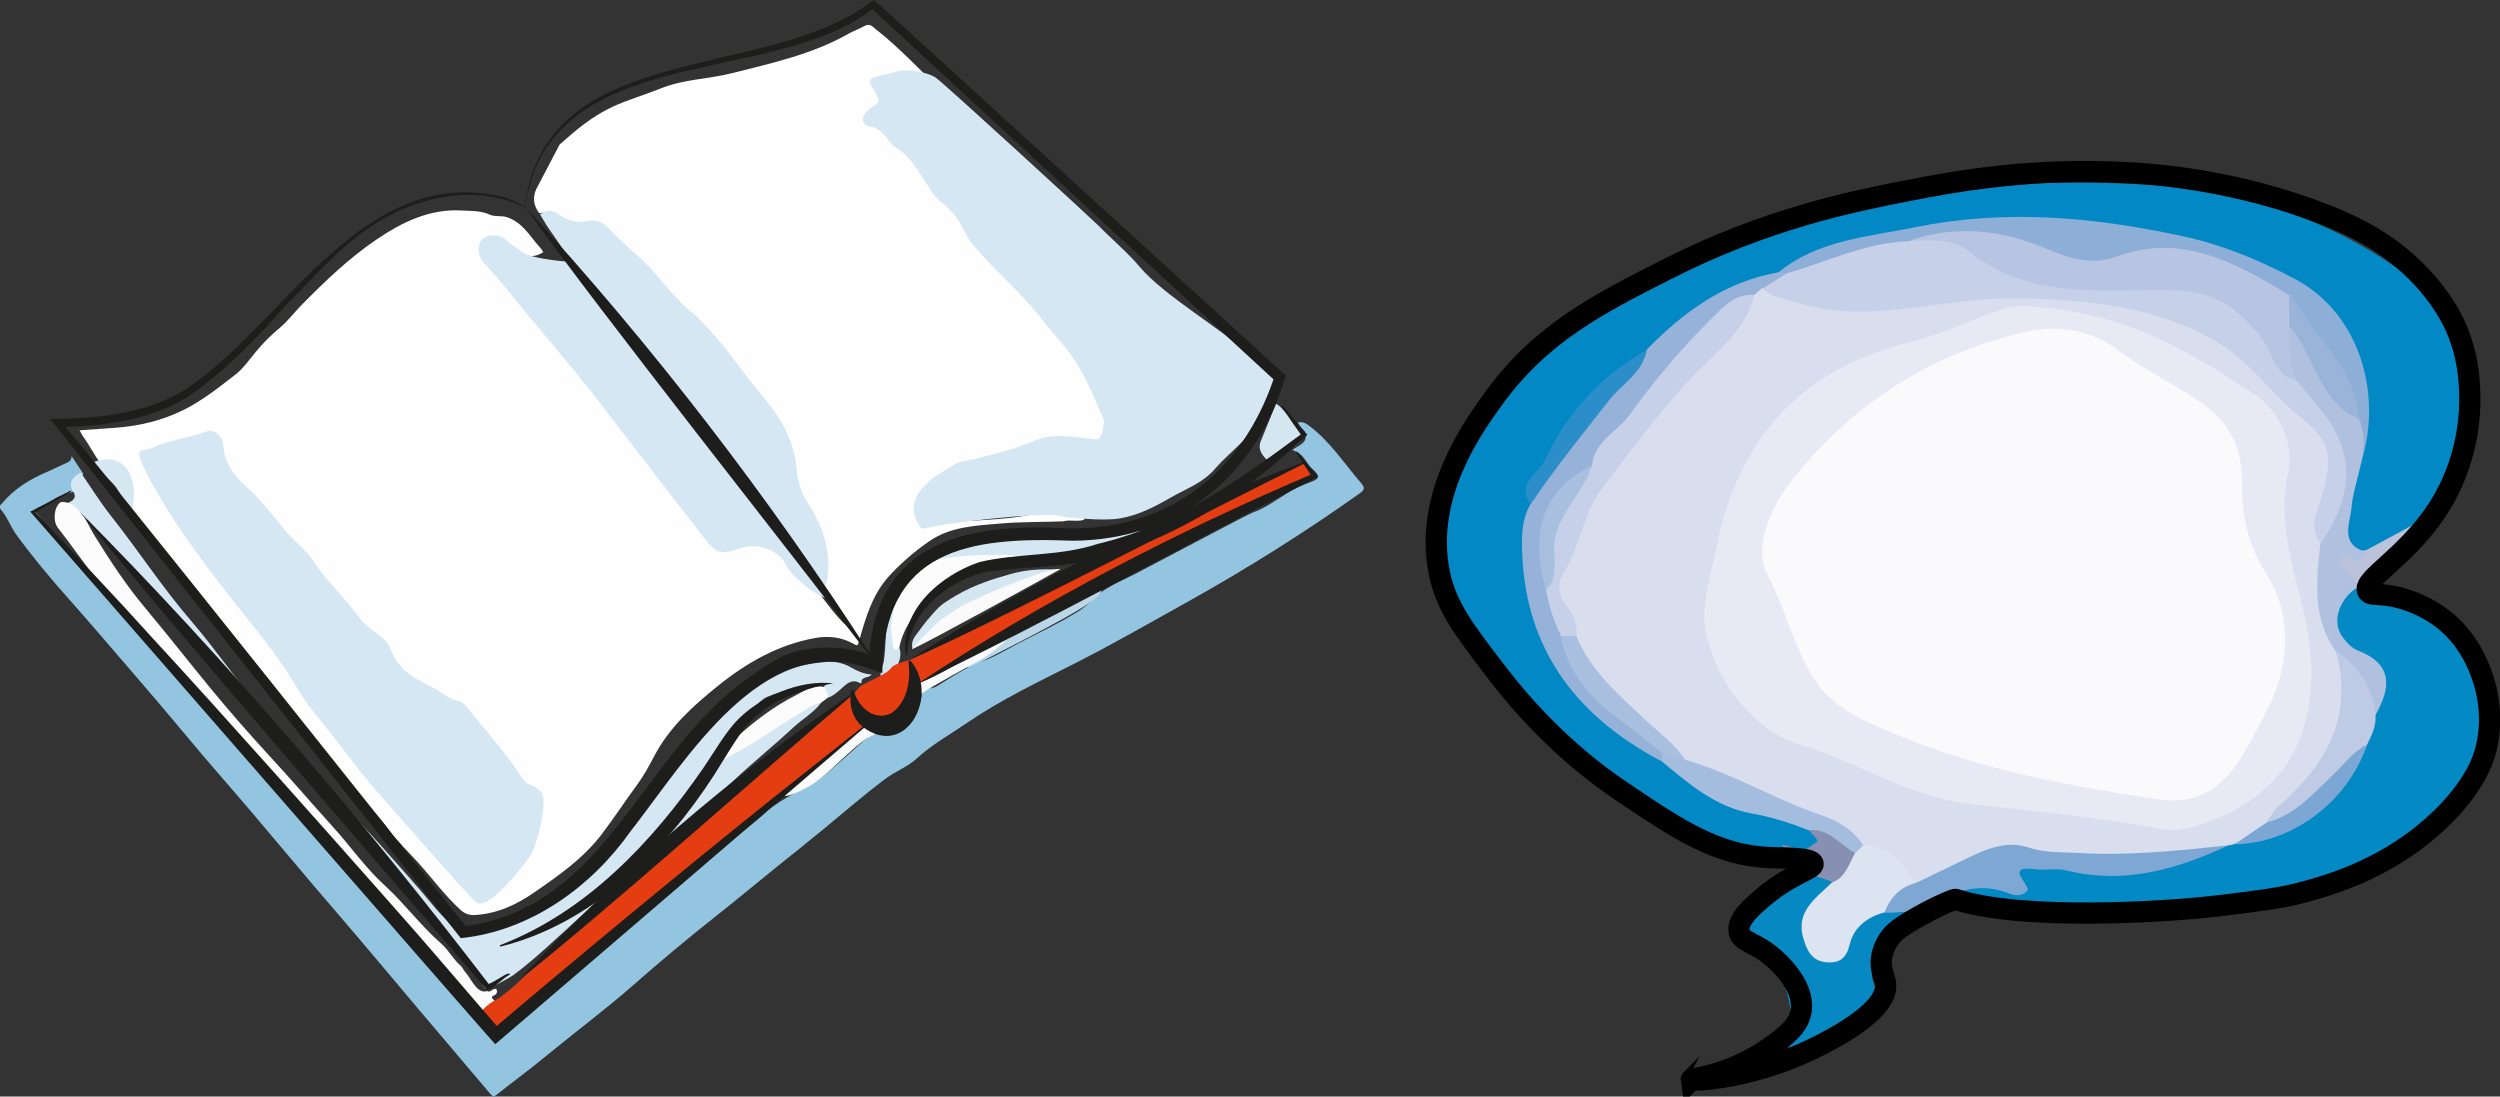 <?xml version="1.0" encoding="UTF-8"?><svg id="Layer_2" xmlns="http://www.w3.org/2000/svg" viewBox="0 0 132.92 58.3"><rect x="0" y="0" width="132.92" height="58.3" fill="#333333" stroke="none"/><defs><style>.cls-1{fill:none;stroke:#000;stroke-miterlimit:10;stroke-width:1.13px;}.cls-2{fill:#f9fafb;}.cls-2,.cls-3,.cls-4,.cls-5,.cls-6,.cls-7,.cls-8,.cls-9,.cls-10,.cls-11,.cls-12,.cls-13,.cls-14,.cls-15,.cls-16,.cls-17,.cls-18,.cls-19,.cls-20,.cls-21,.cls-22,.cls-23,.cls-24,.cls-25,.cls-26,.cls-27,.cls-28,.cls-29,.cls-30,.cls-31,.cls-32,.cls-33,.cls-34,.cls-35,.cls-36{stroke-width:0px;}.cls-3{fill:#2b8ec8;}.cls-4{fill:#9ab4d9;}.cls-5{fill:#8790b2;}.cls-6{fill:#93c5e1;}.cls-7{fill:#1d1d1b;}.cls-8{fill:#0688c2;}.cls-9{fill:#dce3f1;}.cls-10{fill:#c6d0e8;}.cls-11{fill:#d5e8f2;}.cls-12{fill:#d4e6f0;}.cls-13{fill:#d4e7f1;}.cls-14{fill:#d4e7f2;}.cls-15{fill:#d9deef;}.cls-16{fill:#a9bfdf;}.cls-17{fill:#a4bcde;}.cls-18{fill:#b0c1e0;}.cls-19{fill:#bfcbe5;}.cls-20{fill:#b7c5e2;}.cls-21{fill:#bac3d9;}.cls-22{fill:#bad6e7;}.cls-23{fill:#8daed6;}.cls-24{fill:#97b2d8;}.cls-25{fill:#7ca6d3;}.cls-26{fill:#7ea8d3;}.cls-27{fill:#e53c12;}.cls-28{fill:#e53d12;}.cls-29{fill:#fafafb;}.cls-30{fill:#fafafc;}.cls-31{fill:#fefefe;}.cls-32{fill:#fafbfb;}.cls-33{fill:#fcfcfd;}.cls-34{fill:#e7eaf5;}.cls-35{fill:#0289c5;}.cls-36{fill:#0389c4;}</style></defs><g id="Layer_1-2"><path class="cls-6" d="m46.61,38.84c.71,0,1.1.3,1.64-.31.44-.5.8-1.2.77-1.9.33-.03.55,0,.83-.17.64-.4,1.47-.94,2.18-1.24.76-.23,1.43-.65,2.13-1.02,1.13-.59,2.06-1.01,3.15-1.68.37-.23.93-.74,1.25-1.04.59-.42,1.15-.63,1.78-.96,1.51-.78,5.93-3.14,6.25-3.26.92-.33,1.56-.94,2.44-1.36.9-.42,1.44-.36.69-1.02-.19-.17-.38-.6-.61-.74.01-.03-.4-.21-.39-.23.64-.38.78-.45.66-.96-.15-.13-.3-.28-.37-.49.26-.06.43.05.64.21,1.1.84,1.84,2,2.73,3.03.21.24.16.36-.1.54-2.94,2.09-5.99,4-9.14,5.76-1.96,1.09-3.91,2.21-5.91,3.23-1.97,1-3.98,1.95-5.81,3.2-.9.62-1.87,1.15-2.68,1.9-.49.45-1.14.68-1.67,1.08-1.13.85-2.19,1.77-3.27,2.66-.82.68-1.66,1.34-2.49,2.01-1.09.88-2.17,1.78-3.27,2.65-1.48,1.17-2.93,2.38-4.34,3.62-1.56,1.37-3.22,2.6-4.82,3.92-.81.67-1.66,1.28-2.48,1.94-.17.14-.25.04-.34-.06-.72-.85-1.44-1.7-2.16-2.55-.65-.77-1.3-1.53-1.95-2.3-.97-1.15-1.93-2.3-2.9-3.44-.77-.91-1.55-1.81-2.32-2.71-1.16-1.37-2.31-2.74-3.47-4.11-.8-.94-1.62-1.87-2.42-2.81-.78-.92-1.55-1.85-2.33-2.77-.6-.71-1.21-1.41-1.81-2.11-1-1.16-1.99-2.32-3.01-3.47-1-1.12-1.96-2.27-2.84-3.48-.31-.43-.47-.94-.83-1.34-.13-.13.02-.22.1-.31.64-.77,1.47-1.27,2.38-1.66.37-.16.73-.35,1.1-.51.15-.07.2-.18.21-.33l.62.94c-.16.3-.27.55-.2.97-.35-.06-.72.09-1.05.22-.55.22-.4.4-.98.55-.22.05-.44.18-.28.34.61.63.61,1.01,1.27,1.59.42.37.83.95,1.2,1.37.76.88,11.56,12.6,12.04,13.24,1.42,1.86,8.99,10.52,9.4,11.13.17.25.4.22.61.38.38.18.49,0,.7-.33.47-.12,3.36-2.85,4.7-4.07.93-.86,4.39-3.4,4.99-4.21.21-.28.93-.7,1.19-.94.88-.82,1.93-1.53,2.81-2.34.6-.55,2.5-1.5,2.63-1.59,1.03-.75,2.12-1.88,3.13-2.67Z"/><path class="cls-13" d="m67.09,23.32c.25-.62.5-1.23.75-1.85.19.05.52.5.73.72.24.25.88.77.66,1.13-.38.6-1.23.84-1.74,1.26-.38-.36-.69-.7-.4-1.26Z"/><path class="cls-31" d="m29.75,7.69c.86-.77,1.73-1.5,2.79-2,.84-.39,1.73-.64,2.57-.98,1.23-.5,2.52-.5,3.77-.81,2.14-.54,4.31-1.01,6.26-2.12.27-.15.56-.25.83-.4.28-.15.41.02.6.18,1.28.99,2.35,2.2,3.54,3.28.11.1.24.21.28.37-.19.16-.32,0-.45-.09-.24-.18-.49-.34-.73-.51-.52-.38-1.08-.39-1.63-.15-.3.13-.54.06-.79-.08-.09-.05-.21-.15-.3-.06-.12.11,0,.23.06.33.06.11.12.22.18.33.11.24.07.45-.13.63-.09.08-.19.16-.29.24-.41.39-.37.58.16.77.34.12.58.36.79.63.23.3.5.55.82.76.21.14.39.31.52.53.64,1.07,1.41,2.04,2.31,2.91.09.09.17.19.22.3.45,1.04,1.24,1.82,2.03,2.59,1.44,1.42,2.77,2.94,3.96,4.57.74,1.01,1.18,2.19,1.67,3.33.13.31-.02.64-.02.96,0,.23-.32.26-.54.25-.45-.02-.9-.05-1.34-.12-.59-.1-1.15-.04-1.7.16-1.07.4-2.14.8-3.26.98-.93.15-1.64.64-2.37,1.14-.3.21-.52.49-.7.81-.24.43-.2.86.02,1.29.09.18.22.24.42.21,1.7-.29,3.44-.2,5.15-.49.28-.05.55-.1.83-.15.7-.12,1.38,0,2.07.12.11.02.25.05.3.23-.37.13-.76-.02-1.13.09-1.13.04-2.27.02-3.39.12-1.27.11-2.58.16-3.7.92-.74.51-1.42,1.09-2.05,1.75-.99,1.03-1.34,2.3-1.71,3.59-.07.26-.08.25-.35.1-.6-.33-1.3-.4-1.97-.28-1.96.35-3.66,1.32-5.17,2.54-1.32,1.06-2.59,2.2-3.4,3.75-.27.51-.55,1.03-.88,1.48-.65.88-1.25,1.8-1.91,2.67-.99,1.29-2.27,2.18-3.56,3.07-.94.66-1.98,1.15-3.17,1.22-.28.02-.54-.06-.76-.26-.85-.77-1.52-1.7-2.29-2.55-.26-.29-.53-.56-.8-.85-.2-.27-.49-.46-.66-.76-.58-.83-1.32-1.52-1.96-2.3-1.11-1.39-2.26-2.75-3.44-4.07-.92-1.03-1.69-2.19-2.62-3.2-1.1-1.19-2.04-2.5-3.01-3.79-.94-1.24-1.9-2.47-2.72-3.8-.23-.38-.48-.75-.62-1.18-.12-.36-.49-.5-.69-.79-.51-.59-.84-1.29-1.29-1.92-.06-.08-.1-.18-.17-.3.66-.05,1.32-.09,1.97-.14,1.24-.1,2.42-.38,3.55-.94,1.03-.51,1.91-1.22,2.8-1.91.37-.29.68-.73,1-1.12.41-.51.87-.96,1.37-1.38.4-.34.72-.77,1.09-1.15,1.25-1.27,2.55-2.52,4.03-3.52,1.33-.9,2.79-1.62,4.48-1.53.51.03,1.04,0,1.54.23.28.12.59.03.9.13.77.26,1.15.9,1.62,1.46.1.12.24.24.3.4-.42.28-.84.27-1.26,0-.25-.16-.49-.33-.72-.52-.37-.33-.87-.37-1.14-.11-.28.26-.27.75.09,1.13,1.05,1.13,1.95,2.38,2.97,3.53,1.66,1.88,3.16,3.88,4.67,5.87,1.29,1.69,2.64,3.34,3.92,5.04.09.12.22.23.31.35.42.53.87.67,1.54.35.95-.45,2.14,0,2.61.91.25.48.6.82,1.1,1.01.56.45.93,1.07,1.39,1.61.27.32.53.64.9.85-.54-.56-.97-1.2-1.47-1.79-.1-.12-.27-.23-.17-.44.22-.13.28-.3.28-.58,0-.93-.11-1.82-.48-2.69-.17-.39-.32-.78-.57-1.12-.42-.57-.61-1.22-.66-1.92-.07-1-.42-1.93-.98-2.73-1.02-1.47-2.18-2.84-3.29-4.24-.59-.75-1.37-1.31-2.02-2-.43-.46-.84-.92-1.21-1.42-.06-.09-.12-.19-.21-.25-.82-.57-1.41-1.4-2.18-2.03-.34-.28-.66-.49-1.14-.4-.47.09-.95-.01-1.35-.26-.37-.23-.73-.31-1.14-.22-.29-.4-.37-.81-.16-1.28"/><path class="cls-14" d="m56.4,27.42c-1.33-.19-6.13.39-7.23.67-.16.04-.23-.03-.32-.18-.57-.99-.17-1.7.6-2.36.36-.31.8-.53,1.2-.8.35-.24.76-.25,1.14-.34,1.07-.26,2.14-.52,3.15-.96.95-.42,1.92-.24,2.88-.14.19.02.37.06.55.04.22-.03.37-.9.31-1.04-.46-1.08-.91-2.18-1.55-3.17-.48-.74-1.12-1.37-1.65-2.06-1.13-1.48-2.57-2.66-3.75-4.07-.21-.25-.37-.53-.51-.83-.28-.6-.72-1.08-1.23-1.48-.39-.31-.59-.76-.86-1.15-.44-.64-.81-1.32-1.52-1.72-.24-.14-.39-.44-.59-.65-.21-.23-.43-.42-.78-.45-.36-.04-.47-.41-.24-.7.1-.12.2-.25.33-.32.55-.31.4-.44.16-.9-.03-.05-.08-.1-.11-.15-.07-.15-.22-.32-.07-.47.15-.15.94-.23,1.28-.37.49-.19,1.65-.02,2.15.3.41.26,8.51,7.71,8.68,7.89.68.7,1.54,1.42,2.17,2.17,1.3,1.55,4.42,3.34,5.89,4.71.54.5,1.02.61,1.27,1.26.06.17-.8,2.11-.88,2.26-.46.93-1.55,1.68-2.23,2.47-.68.81-1.54,1.08-2.44,1.6-.83.48-1.7.92-2.64,1.08-1,.17-2.8-.06-3.18-.11Z"/><path class="cls-14" d="m24.66,51.1c-.53-.81-1.11-1.49-1.74-2.22-.39-.45-.69-.91-1.13-1.3-.49-.44-.91-1.12-1.35-1.6-1.83-1.99-3.66-4.36-5.47-6.36-1.3-1.43-2.61-3.04-3.86-4.51-.51-.6-.97-1.24-1.47-1.86-1.25-1.55-2.57-2.87-3.93-4.32-.35-.37-.62-.82-.96-1.2-.19-.21-1.27-.49-1.55-.56,0-.29.26-.37.45-.45.36-.16.42-.36.19-.67-.18-.35-.03-.66.45-.93.54.78,1.04,1.59,1.62,2.32,1.45,1.83,2.73,3.81,4.26,5.58,1.32,1.53,2.43,3.2,3.76,4.72.65.75,1.29,1.5,1.97,2.23.92.99,1.75,2.08,2.63,3.11.49.57,1.03,1.1,1.53,1.66,1.03,1.17,2.09,2.32,3.08,3.53.38.46.85.85,1.19,1.36.12.18.3.16.46.12,1.06-.28,2.12-.52,3.08-1.12.74-.46,1.59-.74,2.3-1.28.79-.6,1.51-1.26,2.16-2,.32-.36.65-.72,1.01-1.03.44-.39.71-.88,1.04-1.33.9-1.24,1.75-2.5,2.69-3.71.8-1.02,1.81-1.78,2.79-2.59,1.17-.96,2.59-1.37,4.08-1.5.43-.04.89.06,1.3.29.33.19.68.36,1.1.38-.14.22-.55.07-.54.44,0,.03-.03.04-.09.01-.46-.25-.74.1-1.03.35-.2.17-.39.35-.65.43-.16-.16-.24-.35-.22-.58.05-.08.13-.13.21-.15-.95,0-2.37.32-3.25.7-.79.33-2.68,3.17-2.45,3.14.67-.09,1.18-.52,1.73-.85,1.04-.61,2.01-1.34,3.07-1.91.17-.09.33-.26.54-.08-.39.53-.97.85-1.45,1.29-1.04.97-2.15,1.86-3.19,2.84-.9.84-1.86,1.62-2.81,2.4-1.1.91-2.02,2.01-3.13,2.91-1.39,1.11-2.65,2.36-3.97,3.53-.58.52-1.17,1.04-1.81,1.51-.2.15-1.24.72-1.44.73-.24-.06-.45-.99-1.09-1.42"/><path class="cls-14" d="m28.72,11.39c.32-.24.62-.26.97,0,.45.33,1,.49,1.55.37.48-.11.83.07,1.12.37.48.5.99,1,1.51,1.44,1.02.86,1.7,2.01,2.71,2.86,1.31,1.1,2.28,2.48,3.3,3.82.48.63,1.03,1.2,1.46,1.86.56.86.92,1.78,1.01,2.8.06.64.21,1.24.57,1.79.72,1.09,1.18,2.28,1.11,3.62,0,.12-.02.93-.39.98-.45-.13-.68-.53-.88-.88-.31-.54-.65-1.05-1.06-1.52-.12-.14-.24-.29-.19-.5-.98-1.13-1.77-2.4-2.7-3.58-1-1.27-1.98-2.56-2.99-3.82-1-1.25-1.97-2.52-2.96-3.78-1.33-1.69-2.57-3.44-3.78-5.21-.13-.2-.24-.41-.37-.62Z"/><path class="cls-14" d="m43.92,31.8c-.56-.14-1.87-1.19-2.1-1.72-.36-.81-1.49-1.24-2.39-.95-1.16.38-1.31.35-2.06-.62-1.67-2.15-3.34-4.3-4.99-6.47-1.35-1.78-2.79-3.47-4.22-5.18-.82-.97-1.58-1.98-2.45-2.91-.34-.36-.34-.94-.07-1.22.3-.31.96-.29,1.31.06.26.26.57.42.86.64.35.27,1.93.46,2.29.47.74,1.05,1.32,1.71,2.1,2.72,1.48,1.93,3.04,3.75,4.52,5.68.45.59.9,1.13,1.33,1.74.57.82.96,1.58,1.65,2.3.62.65,1.14,1.47,1.82,2.06.51.42.77,1,1.19,1.5.27.32.28.53.53.86.08.11.74.88.7,1.04Z"/><path class="cls-33" d="m3.2,26.71c.29-.1.81.15,1.05.51.31.31.52.84.74,1.2.9,1.45,1.71,2.69,2.8,3.99,1.17,1.4,2.29,2.83,3.44,4.23.99,1.2,2.01,2.37,3.06,3.51,1.15,1.24,2.25,2.53,3.39,3.79.94,1.03,1.75,2.21,2.78,3.14,1.07.98,1.92,2.15,3.01,3.1.39.34.63.84,1.04,1.18.09.1.15.24.24.34.31.34.62,1.18,1.16.99.17.13.32-.21.49-.09.06.14,0,.27-.11.31-.3.13-.02.21.01.32-.01.47-.46.4-.71.58-.81-.75-1.43-1.68-2.19-2.46-.68-.7-1.23-1.52-1.98-2.15-.48-.41-.94-.85-1.4-1.27-.07-.06-.14-.13-.19-.2-.35-.5-.75-.93-1.2-1.35-1.11-1.03-2.09-2.2-3.09-3.34-.66-.76-1.35-1.49-2.04-2.23-1.49-2.01-3.09-3.48-4.43-5.34-.61-.84-1.35-1.6-2.06-2.36-1.46-1.57-2.63-3.37-3.94-5.06-.27-.35-.2-1.09.14-1.34Z"/><path class="cls-28" d="m25.59,53.81c.14-.3.83-.71.94-.74.84-.65.73-.56,1.39-1.2.27-.27,1.14-.99,1.43-1.23.87-.72,1.72-1.51,2.6-2.23,1.2-.98,2.37-1.99,3.52-3.03,2-1.81,3.82-3.47,5.9-5.18.88-.73,1.92-1.65,2.84-2.34.1-.07.96-.95,1.07-.9.14.07.3.87.28,1.01-.01.13.54.52.45.61-.31.32-1.53,1.27-1.89,1.54-.94.71-1.84,1.43-2.73,2.19-.86.73-1.98,1.61-2.85,2.34-.79.67-1.27,1.06-2.04,1.75-.8.71-1.67,1.31-2.43,2.06-1.07,1.06-2.36,1.93-3.48,2.94-.98.89-1.85,1.88-2.78,2.81-.35.34-.8.51-1.19.77-.18.12-.29-.01-.37-.15-.22-.34-.44-.68-.65-1.02Z"/><path class="cls-27" d="m48.8,36.31c-.07-.18-.46-1.17-.46-1.17,0,0,.11-.1.15-.12,1.71-.93,3.96-2.11,5.74-2.9,2.57-1.14,4.96-2.65,7.51-3.83,1.02-.47,1.88-1.2,2.85-1.75.52-.3.97-.37,1.52-.6.52-.22,2.99-1.11,3.28-1.36.25.47.72.69,0,.99-.41.17-1.54.59-1.91.82-.8.5-1.4.66-2.24,1.08-3.05,1.54-6.06,3.16-9.16,4.61-1.94.9-3.74,2.29-5.63,3.3-.47.25-1.13.74-1.64.94Z"/><path class="cls-33" d="m47.47,32.2c.35-.96.99-1.7,1.79-2.31.84-.35,1.71-.53,2.62-.52.64,0,1.27,0,1.91,0,.27,0,.53.03.78.12.08.03.21.07.18.17-.05.14-.17.08-.27.04-.43.2-.9.07-1.36.16-1,.2-1.93.51-2.82,1.04-.94.55-1.48,1.42-2,2.27-.22.36-.41.83-.49,1.29-.25.3-.39.13-.47-.13-.16-.47-.13-.94-.03-1.41.05-.24.09-.48.15-.72Z"/><path class="cls-14" d="m53.76,29.51c-1.51-.03-3.02-.01-4.5.38.75-.51,1.58-.8,2.47-.93.75-.1,10.25-1.24,9.3-.51-.72.27-3.9,1.1-4.67,1.17-.44.04-.86.11-1.29.27-.19.07-1.01-.38-1.32-.38Z"/><path class="cls-13" d="m49.72,33.72c-.39.24-.79.49-1.21.75-.09-.43.17-.67.35-.92.27-.39.59-.76.91-1.11.31-.35.72-.57,1.12-.81.91-.53,1.9-.85,2.88-1.12.74-.21,1.54-.27,2.43-.23-1.25.7-2.54,1.13-3.67,1.87-1.16-.15-1.95.47-2.65,1.26-.08.09-.18.18-.16.32Z"/><path class="cls-33" d="m43.83,36.53c.1.17.21.35.19.56l-.36.27c-.47.07-.83.38-1.22.61-1.22.72-2.35,1.6-3.64,2.22-.15.07-.3.27-.49.05.04-.36.31-.56.55-.77,1.06-.97,2.17-1.86,3.46-2.51.46-.23.93-.57,1.51-.43Z"/><path class="cls-22" d="m58.59,31.33c-.09.36-.43.55-.68.73-.83.57-1.73,1.02-2.61,1.5-.93.5-1.87.97-2.8,1.45-.14.07-.93.5-1.09.48-.04-.21.81-.59.92-.67.42-.33.92-.54,1.3-.91,1.58-.97,3.26-1.85,4.96-2.58Z"/><path class="cls-29" d="m48.49,34.52c-.07-.05.81-.86.9-.96.21-.26.62-.61.89-.78.24-.14.46-.31.69-.47.5-.35,4.87-2.22,5.41-2.05-.94.53-6.91,3.82-7.89,4.26Z"/><path class="cls-2" d="m53.83,33.81c-.48.34-.93.77-1.42,1.11-.74.42-2.79,1.52-3.48,2-.23.16.12-.25-.12-.4-.08-.19.23-.26.38-.33,1.45-.64,2.72-1.58,4.08-2.36.03-.01.63-.08.56-.03Z"/><path class="cls-12" d="m47.47,32.2c.06.45-.13.87-.09,1.32.02.27.07.54.1.81.04.29.18.22.35.13.08.28.04.57-.07.81-.11.23-.59.77-.82.76-.29-.01.02-.68.05-.86.12-.79.05-1.59.27-2.37.06-.21.09-.42.22-.6Z"/><path class="cls-32" d="m46.59,38.89c0,.18-.39.28-.51.37-.99.68-1.88,1.77-2.88,2.44-.1.06-1.48.86-1.56.54.83-.8,2.86-2.44,3.77-3.14.06-.05.45-.35.46-.4.08-.47.49.15.72.19Z"/><path class="cls-11" d="m5,24.56c1.45-.55,2.44.58,2.03,2.53-.39-.3-.58-.76-.84-1.16-.17-.26-1.1-1.06-1.19-1.37Z"/><path class="cls-14" d="m28.88,42.8c.06.36-.33,2.11-.65,2.64-.13.21-2.26,3.12-2.94,2.51-.52-.46-4.11-4.59-4.97-5.55-1.27-1.42-2.35-2.99-3.57-4.45-.62-.75-1.08-1.62-1.62-2.43-.93-1.39-2.03-2.66-3.05-3.98-1.54-1.99-3.03-4-4.21-6.23-.16-.3-.29-.62-.42-.93-.1-.25-.11-.48.27-.46.2,0,.35-.11.53-.18.89-.36,1.86-.47,2.76-.81.36-.14.83.25.86.76.06.93.6,1.63,1.22,2.18.76.68,1.37,1.47,2,2.25.49.61,1.15,1.07,1.59,1.74.68,1.05,1.64,1.89,2.37,2.92.3.42.73.72,1.14,1.02.28.21.49.45.61.79.33.91,1.09,1.4,1.9,1.81.19.1.39.18.57.3.34.21.62.48,1.05.55.31.05.5.36.7.6.94,1.15,1.93,2.26,2.74,3.51.12.18.26.31.45.38.51.17.76.51.68,1.07Z"/><path class="cls-27" d="m45.27,37.08s.3-.45.47-.58c.36-.27,1.41-.63,1.66-1.01.14-.21,1.09-.43,1.09-.43,0,0,.32,1,.31,1.35,0,.47-.16,1.45-.46,1.8-.17.2-.68.47-.94.49-.38.03-1.22-.04-1.52-.29s-.61-1.34-.61-1.34Z"/><path class="cls-7" d="m27.9,10.98C29.02,2.07,40.64,4.36,46.22.16c0,0,.26-.16.26-.16,0,0,.2.18.2.18l21.44,19.57.24.22c-1.52,5.32-5.75,8.75-11.33,8.78-5.48-.22-10.09.42-10.12,7.04,0,0-.84-.29-.84-.29-5.59-1.88-9.56,4.89-12.51,8.65-2.1,3-5.36,5.35-9.06,5.73,0,0-.2-.25-.2-.25L3.17,22.9s-.5-.63-.5-.63c2.45,0,5.14-.26,7.24-1.6,5.4-3.61,9.41-12.15,17.08-10.14,0,0,.91.45.91.45h0Zm.03.07c-2.37-1.22-5.37-.7-7.61.63-2.02,1.14-3.53,2.97-5.15,4.59-1.54,1.72-3.15,3.41-5.05,4.74-1.95,1.28-4.37,1.61-6.66,1.7-.08-.38,21.33,26.61,21.31,26.53,7.52-1.06,9.34-9.2,15.03-13.21.93-.64,1.9-1.37,3.08-1.51,1.14-.19,2.33-.09,3.42.3l-.1.06c.44-6.32,5.55-7.08,10.77-6.78,5.39-.01,9.1-3.14,10.74-7.93,0,0-21.33-19.68-21.33-19.68-5.34,4.18-17.23,1.64-18.47,10.56h0Z"/><path class="cls-7" d="m27.92,11c6.77,7.37,12.98,15.44,18.4,23.86,0,0-.06.05-.06.05-4.52-5.93-14.08-17.96-18.34-23.9h0Z"/><path class="cls-7" d="m48.15,34.81c-.32-2.36,1.85-4.23,3.94-4.93,2.1-.49,4.23-.28,6.3-.97,4.11-.97,7.57-3.43,10.93-5.93,0,0-.02.32-.02.32-.4-.55-.78-1.11-1.16-1.68l.06-.05s1.31,1.55,1.31,1.55c-3.01,2.86-6.78,5.48-10.93,6.5-2.06.63-4.26.46-6.33.82-1.99.56-3.95,2.16-4.02,4.37,0,0-.07,0-.07,0h0Z"/><path class="cls-7" d="m44.34,36.33c-1.83.29-3.71,1.02-4.84,2.49-.52.72-1.01,1.56-1.54,2.4-2.66,4.11-6.48,7.9-11.36,9.11,0,0-.03-.07-.03-.07,4.58-1.76,8.08-5.45,10.82-9.42.55-.8,1.03-1.66,1.67-2.4,1.27-1.41,3.54-2.34,5.28-2.1h0Z"/><path class="cls-7" d="m48.32,35.11c6.57-4.26,13.71-7.83,21.05-10.56,0,0,.03.07.03.07-5.22,2.57-15.91,8.18-21.09,10.49h0Z"/><path class="cls-7" d="m27.68,52.02c5.25-5.65,11.21-10.77,17.58-15.12,0,0,.05.06.05.06-4.37,3.71-13.23,11.62-17.62,15.07h0Z"/><path class="cls-7" d="m4.22,27.19c7.85,7.91,15.08,16.41,21.86,25.25,0,0-.26-.08-.26-.08.17-.02.38-.14.59-.27.15-.06.65-.46.71-.28-.43.22-.72.65-1.22.83-5.38-6.25-16.57-19.13-21.68-25.45h0Z"/><path class="cls-7" d="m3.78,26.14l-2.05,1.19.04-.2c2.15,2.27,4.3,4.53,6.39,6.85,3.67,3.98,8.87,9.83,12.51,13.95,2.08,2.33,4.09,4.72,6.14,7.08l-.87-.06c4.6-3.92,10.34-8.66,15.03-12.42,0,0,5.09-4.04,5.09-4.04l.05.06c-.05.04-19.73,16.93-19.78,16.97-.02.02-24.66-28.27-24.69-28.28,0,0-.03-.04-.03-.04,0,0,.05-.02.05-.02l2.1-1.1.04.07h0Z"/><path class="cls-7" d="m48.79,36.35c6.66-4.41,13.78-8.09,21.13-11.21,0,0-.07.33-.07.33-.33-.46-.64-.94-.95-1.42l.06-.05,1.09,1.3.03.04c-7.06,3.64-14.26,7.63-21.29,11.01h0Z"/><path class="cls-7" d="m45.38,36.7c.34,1.1,1.21,1.6,1.99,1.23.77-.49,1.09-1.59.93-2.75,0,0,.09-.07.09-.07,1.6,1.8-.19,5.31-2.53,3.53-.57-.47-.76-1.28-.58-1.97l.11.03h0Z"/><path class="cls-35" d="m125.48,24.08c1.49-5.67-3.06-9.34-7.63-10.57-3.82-1.03-7.78-1.65-11.8-1.4-3.86.24-7.6.96-11.13,2.56-2.71.85-5.06,2.29-7.09,4.27-2.98,2.01-5.29,4.54-6.21,8.13-.92,6.06,2.05,10.06,6.91,13.06,1.88,1.24,3.69,2.6,6.05,2.88.74.09,1.44.44,2.02.95.43.51.88,1.05-.27,1.16-.53.05-1.08.39-1.59.13-.61-.14-1.43.12-2.04-.02-2.11-1.01-4.49-1.85-6.38-3.29-1.18-.9-2.36-2.34-3.68-3.06-1.18-1.22-2.04-2.67-3.24-3.88-2.19-2.21-3.02-5.29-2.47-8.41,1.46-4.43,3.98-7.39,7.9-9.76.34-.21,3.48-2.06,3.8-2.3"/><path class="cls-35" d="m88.61,14.76c.15-.12,1.56-.73,1.7-.85,2-.73,3.37-1.2,5.32-2.08,1.07-.24,3.64-1.06,4.71-1.3,2.87-.19,5.06-.57,7.93-.79,2.49-.08,4.97,0,7.46.18,4.21.5,8.12,1.86,11.61,4.26,4.2,2.88,4.49,9.13,2.45,12.13-.56.83-1.44,1.61-2.06,2.4-.46.57-1.23.86-2.04.85"/><path class="cls-36" d="m113.57,48.27c-.4.01-.91-.11-1.31-.1-1.55-.38-6.89,0-8.45-.12-1.11-.98,2.87-2.17,4.29-2.38.4-.06.83-.09,1.21,0,3.04.79,5.9.06,8.72-1,.19-.07.4-.12.6-.16,3.24-.36,5.49-2.06,6.78-5.05.2-.55.37-1.11.52-1.67.54-1.27.14-2.11-.97-2.95-1.71-1.29-1.7-2.96-.21-4.14.35.07.52.29.56.64.05.96,1.08.64,1.73.72,2.49.31,3.87,1.95,4.55,4.4.68,1.66.26,2.88,0,4.38-.63,1.39-2.27,3.37-3.59,4.1-1.18.34-2.63,1.23-3.75,1.69-1.58.61-2.97.54-4.65.83-2.03.5-3.95.63-6.03.78Z"/><path class="cls-26" d="m118.45,44.96c-2.73,1.27-5.53,2.08-8.58,1.32-.51-.13-1.08,0-1.62-.06-1.69-.22-.41.7-.44,1.11-.33.38-.72.29-1.11.13-2.27-.84-4.02.77-6,1.29-.25.08-.44,0-.57-.22-.17-1.38.91-1.72,1.82-2.22,2.49-1.47,5.06-2.1,8.03-1.64,2.19.34,4.51.3,6.75-.15.61-.12,1.24-.08,1.71.44Z"/><path class="cls-8" d="m100.21,48.51c.17.08,1.39-.1,1.55-.02-1,1.01-2.71,2.35-2.12,3.85.28.72-.1,1.3-.74,1.7-.97.6-2.76,1.92-3.91,2.03.71-1.66-.03-4.93-1.8-6.15-.77-1.12.13-1.38,1.15-2.29.39-.6,1.86-.99,2.6-1.11.38-.11.52.11.59.43-.14.71-.8,1.1-1.04,1.74-.2.55-.24,1.12.24,1.51.62.5.97-.06,1.33-.46.58-.63,1.02-1.52,2.14-1.23Z"/><path class="cls-21" d="m128.54,27.78c-.18,1.37-2.26,2.91-2.98,3.87-.11-.11-.47-.63-.58-.74-.29-.43-1.29-.35-.91-1.26.4-.95,1.18-.23,1.75-.41"/><path class="cls-5" d="m96.62,44.75c.02-.18-.29-.4-.45-.61,1.32-.71,2,.18,2.68,1.07-.07.91-.12,1.84-1.44,1.7-.15-.13-.92-.3-1.08-.43.2-.5,1.05-1-.16-.99-.64,0-.96.06-1.45-.56.41,0,.84.3,1.25.27"/><path class="cls-23" d="m94.57,14.47c2.11-1.72,4.77-1.88,7.26-2.39,4.74-.97,9.46-.55,14.18.47,2.16.46,4.09,1.27,6.02,2.29,3.37,1.78,4.71,6.06,3.48,9.83-.54-.48-.09-1.55-.34-2.13-.07-.17-.13-.35-.18-.53-.82-2.29-2.15-4.26-3.82-6.02-2.9-1.77-5.9-2.8-9.34-1.64-1.07.36-2.16-.11-3.17-.55-2.28-1-4.63-1.04-7.02-.63-2.23.29-4.26,1.37-6.5,1.6-.22-.04-.41-.14-.56-.3Z"/><path class="cls-24" d="m94.57,14.47c.14.01.28.02.42.04.01.73-.62.85-1.06,1.16-.24.14-.5.26-.76.37-2.51,1.18-3.84,3.57-5.59,5.52-.99,1.1-1.95,2.25-2.87,3.42-1.89,1.66-3.1,3.55-2.08,6.19.16.84.45,1.64.78,2.43.42,1.96,1.65,3.32,3.24,4.44.71.5,1.4,1.05,1.79,1.88.03.2,0,.38-.13.54-4.69-2.48-7.4-6.22-7.39-11.68,0-.7.1-1.35.44-1.95,1.25-3.36,3.83-5.71,6.18-8.23,1.96-2.01,4.16-3.62,7.01-4.12Z"/><path class="cls-18" d="m125.43,31.18c-.93.5-1.58,1.8-.84,2.75.2.26.47.54.76.65,1.9.73,1.77,1.98.95,3.44-.96-1.01-1.41-2.4-2.53-3.28-1.27-1.81-1.32-3.77-.76-5.82,2.03-3.24,1.08-6.02-1.35-8.57-.43-.92-.62-1.86-.17-2.83.86-.7,1.1.18,1.32.62.73,1.48,1.74,2.77,2.63,4.14h0c.62,1.58-.21,3.04-.4,4.55-.04.94-.74,2.1.8,2.54-.13.15-.24.34-.39.46-.34.25-.76-.8-1.09.06"/><path class="cls-17" d="m88.33,40.46c0-.15.01-.3.02-.46.49-.28.97-.07,1.44.03,2.66.61,4.98,2.06,7.51,3,.86.32,1.76.77,1.95,1.88-.07.33-.22.56-.62.45-.8-.44-1.39-1.34-2.47-1.22-1-.39-1.99-.71-3.07-.9-1.89-.34-3.33-1.59-4.77-2.79Z"/><path class="cls-3" d="m87.56,18.59c-.22,1.26-1.36,1.84-2.05,2.74-1.4,1.81-2.86,3.58-4.13,5.49-.8-1.11.43-1.64.76-2.36,1.15-2.52,3-4.48,5.43-5.87Z"/><path class="cls-15" d="m99.07,44.95c-.54-.84-1.37-1.32-2.26-1.62-2.46-.83-4.7-2.22-7.21-2.93-2.42-1.87-5.08-3.51-6.18-6.61-1.97-3.21.11-5.92,1.56-8.29,2.24-3.64,5.22-6.81,8.29-9.82.14-.12.28-.24.42-.36,4.84,1.18,9.65-.16,14.47-.1,4.99.07,9.66,1.12,13.09,5.21.26.31.56.61.9.84,2.14,1.49,2.42,3.49,1.65,5.8-.19.58-.42,1.16-.43,1.79-.21,1.99-.46,3.99.82,5.77,1.64,2.56.5,4.73-1,6.8-.64.89-1.53,1.57-2.24,2.41-.55.69-1.4.77-2.16,1.03-.11.05-.22.07-.34.08-2.65.28-5.29.56-7.96.4-.88-.05-1.76,0-2.64-.29-1.27-.42-2.41.16-3.53.7-.8.39-1.6.77-2.4,1.16-1.07-.48-1.93-1.28-2.84-1.98Z"/><path class="cls-19" d="m120.5,43.73c.2-.28.35-.6.6-.82,2.54-2.2,4.05-4.77,3.1-8.27,1.21.81,1.96,1.9,2.1,3.37.05.58-.2,1.07-.44,1.57-.88,1.32-1.94,2.49-3.18,3.47-.6.47-1.24,1.14-2.17.67Z"/><path class="cls-25" d="m120.5,43.73c1.52-.38,2.48-1.53,3.55-2.54.58-.55,1.06-1.24,1.81-1.6-1.06,3.06-3.98,5.25-7.06,5.3.57-.38,1.14-.77,1.7-1.15Z"/><path class="cls-9" d="m99.07,44.95c1.48-.1,2.06,1.08,2.84,1.98-.86.21-1.41.77-1.71,1.58-.91.24-1.62.77-1.85,1.69-.18.74-.53,1.03-1.26.96-.75-.07-1-.6-1.19-1.2-.48-1.5.65-2.2,1.5-3.04.74-.26.89-.98,1.23-1.56.15-.14.29-.28.44-.42Z"/><path class="cls-10" d="m123.38,28.88c-.7-.91-.11-1.79.11-2.64.57-2.2.4-2.78-1.35-4.21-1.47-1.2-2.53-2.82-4.23-3.82-3.35-1.98-6.93-2.28-10.74-2.35-3.88-.07-7.73,1.45-11.6.23-.64-.2-1.34-.25-1.86-.75.43-.27.86-.54,1.29-.81,2.16-.62,4.22-1.64,6.53-1.71,1.22-.44,2.58-.41,3.55.24,3.2,2.15,6.84,1.76,10.29,1.78,3.17.02,4.74,1.58,5.91,4.08.23.49.32,1.05.86,1.33.25.32.49.65.76.95,2.29,2.5,2.44,4.82.49,7.69Z"/><path class="cls-20" d="m122.13,20.23c-1.24-.22-1.27-1.49-1.88-2.25-1.27-1.56-2.35-2.5-4.8-2.55-3.58-.07-7.55.54-10.76-2.07-.91-.74-2.08-.56-3.16-.57,2.42-.82,4.81-.59,7.12.37,1.28.53,2.47,1,3.88.48,3.48-1.27,6.35.33,9.18,2.05.45.54.5,1.08.02,1.63.03.98-.17,1.99.41,2.89Z"/><path class="cls-4" d="m121.72,17.34c0-.54-.01-1.09-.02-1.63.07,0,.18-.01.2.02,1.09,2.23,3.37,3.82,3.53,6.56-2.17-.95-2.35-3.39-3.7-4.95Z"/><path class="cls-10" d="m93.28,15.68c-.47,1.97-2.15,3.12-3.39,4.44-1.73,1.84-3.19,3.88-4.71,5.84-.98,1.26-1.17,3.14-2.1,4.6-.3.46-.2,1.22.27,1.74.4.44.5.96.47,1.52-.27.25-.55.24-.82,0-.38-.78-.65-1.6-.8-2.45-.28-2.61.45-4.84,2.44-6.61.12-1.32,1.37-1.81,2.03-2.74,1.43-1.99,3.04-3.85,4.81-5.56.53-.51,1.06-.85,1.81-.77Z"/><path class="cls-16" d="m82.99,33.82c.27,0,.55,0,.82,0,.76,1.86,2.26,3.12,3.66,4.44.73.69,1.57,1.28,2.13,2.14-.48.06-.85-.23-1.26-.4-.95-.74-1.9-1.47-2.84-2.22-1.29-1.03-2.19-2.31-2.52-3.96Z"/><path class="cls-16" d="m84.64,24.75c-.43,1.41-1.67,2.39-1.97,3.91-.18.9.32,1.92-.47,2.7-.91-3.17-.11-5.34,2.44-6.61Z"/><path class="cls-34" d="m107.81,16.28c4.35.28,6.99,1.62,9.57,3.11.77.44,1.48.97,2.25,1.42,1.43.84,2.39,2.65,2.03,4.28-.55,2.43.15,4.73.72,6.98,1.44,5.72-.09,10.11-5.56,11.84-.61.19-1.22.29-1.82.18-3.4-.64-6.87-.95-10.27-1.35-3.36-.4-5.94-2.23-8.96-3.13-2.51-.75-4.39-3.18-5.05-5.85-.36-1.46.26-3.2.57-4.78,1.16-5.77,4.61-9.43,10.34-10.81,2.5-.6,4.79-2.08,6.18-1.9Z"/><path class="cls-30" d="m114.62,42.48c-4.61-.7-9.21-1.53-13.58-3.34-1.83-.76-3.67-1.43-4.76-3.31-.98-1.7-1.42-3.62-2.35-5.37-.71-1.34.23-3.53,1.34-4.93,3.2-4.01,7.27-6.69,12.35-7.87,1.91-.44,3.6-.08,5.01.97,1.43,1.07,3.04,1.81,4.49,2.84,1.55,1.1,2.11,2.54,2.08,4.19-.02,1.79.35,3.39,1.3,4.87,1.6,2.5,1.05,5.38-.07,7.43-1.09,2-2.23,5.16-5.81,4.52Z"/><path class="cls-1" d="m89.92,57.41c-.01-.07,2.04-.22,4.15-1.7.82-.58,1.59-1.14,1.7-2.02.16-1.33-1.26-2.57-1.49-2.77-.97-.85-1.7-.81-1.81-1.38-.13-.66.71-1.35,1.38-1.92,1.39-1.16,2.6-1.41,2.55-1.7-.05-.32-1.54-.3-2.23-.32-2.88-.1-4.93-1.48-8.09-3.62-.86-.58-3.68-2.56-6.38-6.07-1.89-2.45-2.83-3.67-3.19-5.53-.78-4.07,1.77-7.62,2.87-9.15,2.51-3.49,5.57-5.05,9.26-6.92,5.26-2.67,9.77-3.58,12.66-4.15,2.67-.52,6.76-1.29,12.13-.96,1.32.08,5.61.41,10.22,2.23,1.53.6,3.22,1.42,4.79,2.98,1.42,1.4,1.99,2.68,2.13,2.98.67,1.53.72,2.85.74,3.51.03.88-.01,3.23-1.38,5.64-1.69,2.97-4.4,4.24-4.04,4.9.14.26.56.07,1.6.32.22.05,1.45.36,2.55,1.28,1.25,1.04,1.72,2.33,1.92,2.87.27.76.64,2.24.21,3.94-.11.44-.54,1.94-2.55,3.83-2.56,2.39-5.39,3.27-7.02,3.72-1.17.33-2.29.47-4.47.74-2.98.37-10.67.82-14.15-.32-.16-.05-2.64,1.15-3.3,1.81-.05.05-.53.54-.64,1.28-.1.65.17,1,.21,1.38.17,1.36-2.48,2.76-3.3,3.19-3.61,1.91-7.01,2.01-7.02,1.92Z"/></g></svg>